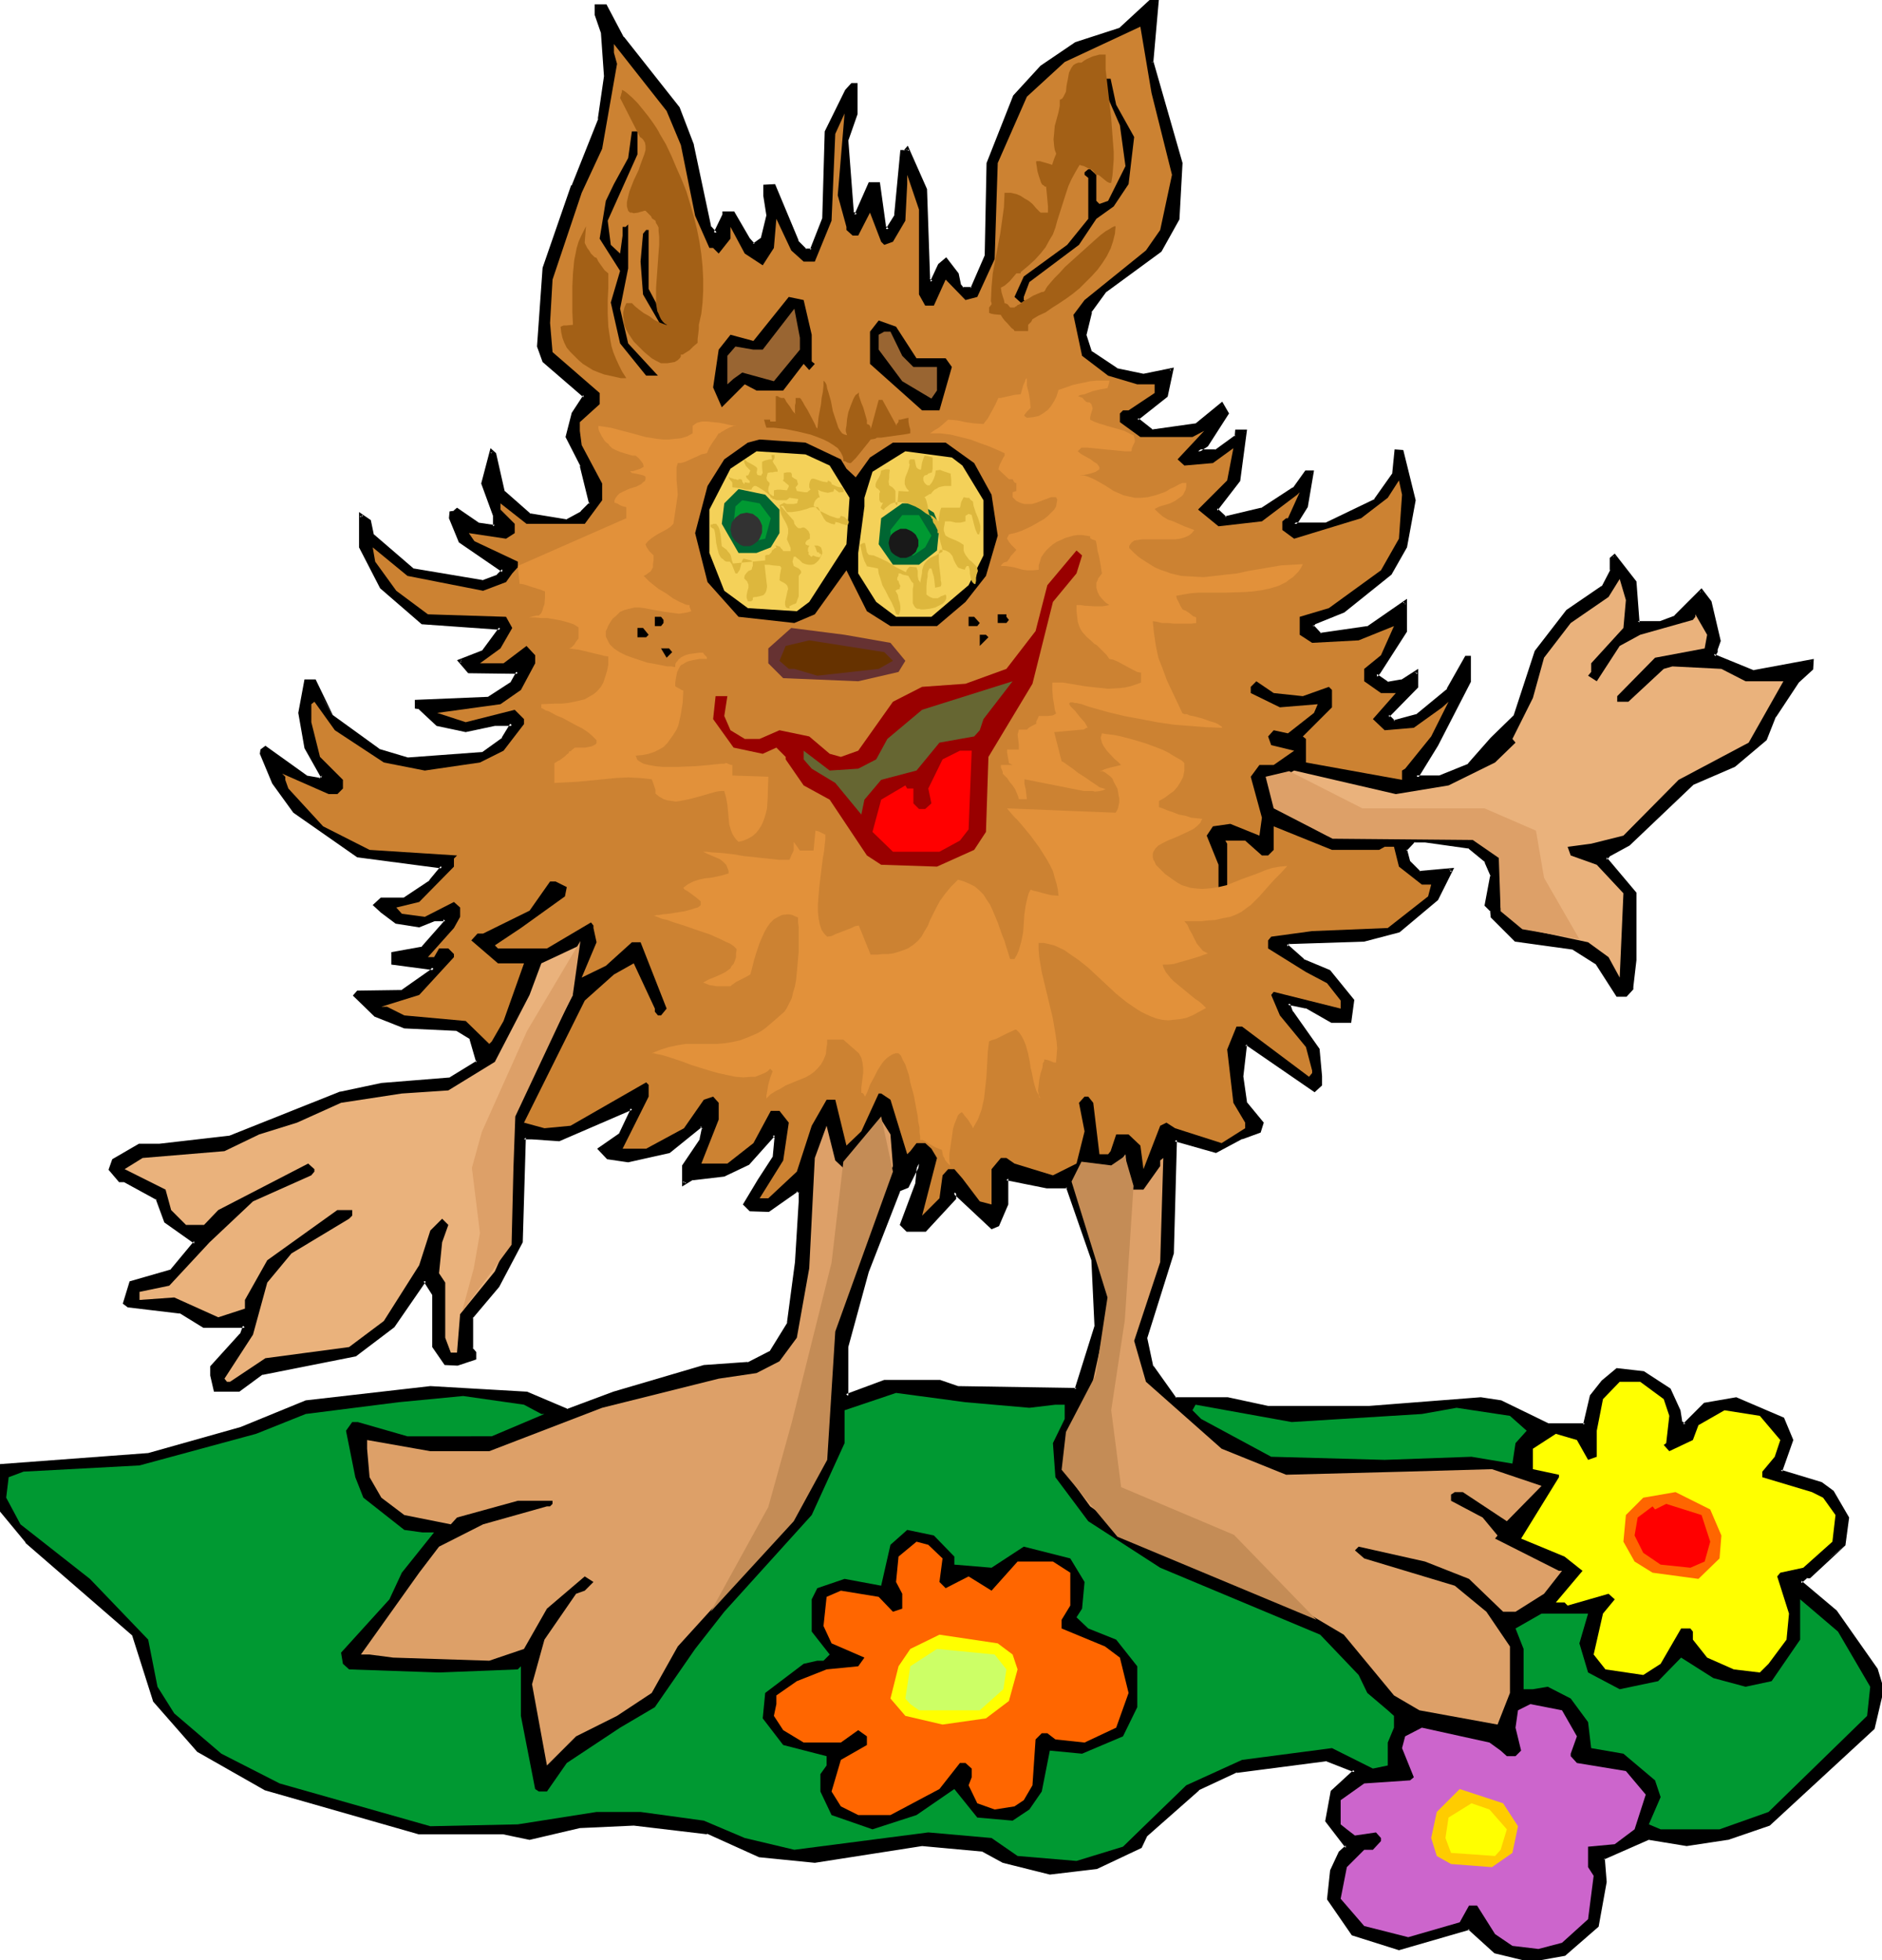 <svg xmlns="http://www.w3.org/2000/svg" fill-rule="evenodd" height="510.891" preserveAspectRatio="none" stroke-linecap="round" viewBox="0 0 3035 3162" width="490.455"><style>.brush1{fill:#000}.pen1{stroke:none}.brush3{fill:#996532}.brush5{fill:#006632}.brush6{fill:#009932}.brush8{fill:#eab27c}.brush12{fill:red}.brush13{fill:#dda068}.brush14{fill:#ff0}.brush15{fill:#f60}.brush22{fill:#e2913a}</style><path class="pen1 brush1" d="m1455 1976 23-67 4-32-19 37-14 5-51 132-33 122v79l61-23h89l29 10 192 3 32-103-5-106-42-119h-32l-66-13v42l-14 33-10 4-60-57v10l-47 52h-29l-8-9zm402-1876 47 163-5 90-28 51-89 66-24 33-9 37 9 28 42 29 44 9 46-9-9 42-47 37 23 19 71-9 42-34 9 15-33 51-14 10h29l33-23v-10h14l-11 80-36 47 15 14 59-14 52-33 19-28h10l-10 56-14 24-5 4h53l79-38 29-42 3-37h10l19 79-14 76-24 42-75 61-48 19-3 5 13 14 76-11 61-42v47l-42 66-5 6 19 13 23-4 23-15v24l-46 47 10 10 36-10 52-42 28-52h5v38l-52 103-33 51h38l47-19 37-42 38-37 33-103 51-66 57-38 14-28v-18l5-6 32 43 5 66h37l24-10 42-42 14 18 15 62-6 13v6l-4 5 66 27 93-18v13l-23 20-37 56-15 37-51 42-66 29-104 98-32 19-5 5 47 56v108l-5 42v4l-9 10h-14l-33-51-37-24-94-13-38-38v-10l-9-9 9-47-9-23-28-24-71-10h-18l-14 15 5 19 18 18 51-5-23 48-61 51-56 15-123 3-3 5 27 24 42 19 38 46-5 33h-28l-42-23-29-5 6 13 42 61 4 44v13l-10 9-106-75h-5l-5 53 5 42 27 32-4 14-28 10-42 22-66-18-5 183-42 136 9 47 38 52h84l66 14h164l179-14 32 5 76 37h60l10-47 19-23 23-20 42 6 42 27 15 33 4 19 5 5 33-33 51-9 76 32 13 34-18 51 65 19 19 14 24 41-5 44-56 51h-5l-10 9 57 48 66 93 9 32-14 62-169 156-66 22-66 10-61-10-74 33 4 38-14 71-52 45-55 10-57-13-42-39-113 34-75-24-38-57 5-46 14-28 10-10-32-42 8-47 37-33-45-18-146 18-62 29-84 75-9 18-71 33-75 9-75-19-32-18-99-9-173 27-89-8-84-38-119-13-87 3-81 19-42-9H676l-248-70-108-62-71-80-33-107-173-150-43-52v-71l239-18 150-42 104-42 201-23 155 8 65 28 76-28 145-42 71-5 37-18 29-48 13-98 5-98v-15l-5-4-46 33h-29l-9-9 24-39 23-36 4-33-4-5-42 47-38 19-51 5-14 8v-28l28-42 4-19-4-4-52 41-66 15-33-4-13-15 33-23 19-38v-4l-118 51-43-4h-13l-5 169-37 70-43 51v51l5 6v9l-28 9h-19l-18-27v-85l-15-23-51 74-61 47-151 29-37 27h-38l-5-24v-13l47-52 6-14h-66l-38-23-84-9-6-5 10-33 65-18 39-47-48-34-13-37-53-29h-8l-15-18 5-14 42-24h33l113-13 179-71 65-14 112-10 43-27-10-38-23-14-85-5-47-18-32-33 4-5h71l46-32 6-6-66-8v-15l47-9 37-42v-5h-18l-24 10-37-5-24-19-10-9 10-9h37l42-29 19-24-136-18-102-71-33-46-20-47v-5l6-5 65 47 23 5 5-5-28-47-9-56 9-51h14l28 56 75 56 47 14 122-9 33-24 14-24h-28l-47 10-46-10-29-27h-4v-9l117-6 37-23 9-19h-79l-14-18 37-14 28-39-126-8-66-57-33-65v-52l14 10 5 23 65 56 113 19 24-10 9-9-70-47-15-37v-9h5l5-5 33 23 28 4v-18l-19-51 14-52 5 5 14 61 42 37 60 10 24-14 15-15-15-61-24-46 10-38 19-28-65-56-9-24 9-126 46-133 43-107 10-70-6-71-9-28V10h15l27 51 89 113 24 60 27 132 10 11 14-29v-5h15l23 42 9 10 15-10 9-37-5-33v-15h14l37 90 14 14h10l19-51 5-141 32-65 10-11h5v47l-15 43 10 117 5 5 23-51h14l9 69 5 5 14-23 10-103h5l3-5 29 66 5 145 5 4 13-27 10-10 19 24 4 19 4 5h15l23-53 4-150 42-107 44-48 56-37 70-23 51-47h9l-9 99z"/><path class="pen1 brush1" d="M1457 1974v2l24-66 5-48-25 51 1-2-15 6-51 133-34 122v84l65-24h-1 89-1l30 9 194 4 33-105-5-108-43-121h-34l-69-14v46l1-1-14 32 1-1-10 5h3l-65-61v16l1-2-47 52 2-1h-29l2 1-8-9-6 2 11 11h31l49-53v-11l-5 2 62 58 12-5 15-35v-42l-3 3 65 13h33l-2-2 41 118 5 106-32 102 3-2-192-3h1l-29-10h-90l-62 23 4 3v-79l33-121 51-131-2 1 15-6 19-38-5-1-3 32-25 67 6-2zm398-1874 47 164v-1l-5 90v-1l-28 51 1-2-90 67-24 34-9 38 9 30 43 29 45 10 46-10-3-3-9 42 1-1-50 39 28 22 72-10 43-34h-4l9 15v-4l-33 51h1l-22 15h38l35-25 1-11-3 3h14l-3-3-10 79v-1l-38 49 18 17 61-15 53-33 20-28-3 1h10l-3-3-9 56v-2l-14 24-10 9h60l81-39 29-43 4-38-3 3h10l-3-2 19 79v-1l-14 75v-1l-23 43v-1l-75 61 1-1-48 20-6 7 16 17 78-11 61-42-4-3v47-1l-42 65h1l-7 8 22 15 24-3 25-16-4-2v24-2l-48 49 13 13 39-10 52-44 29-52-3 1h5l-2-2v38-1l-53 102-34 56h42l49-19 37-43 38-37 34-105-1 1 51-66v1l57-38 15-29v-19l-1 2 5-6h-5l33 42-1-1 6 68h39l25-10 43-42-5-1 15 19-1-1 15 62v-2l-5 14v6-2l-6 8 69 29 94-18-3-3v13l1-2-23 20-37 57-15 37v-1l-50 42-66 29-105 98h1l-33 19-7 7 49 58-1-2v108l-4 42v4-2l-9 10 2-1h-14l2 2-33-52-39-25-94-13 2 1-38-38 1 2v-11l-10-10v3l10-48-10-25-28-25-72-9h-20l-16 16 6 21 20 19 52-4-3-4-24 48 1-1-61 51 1-1-56 15h1l-124 4-6 8 30 25 42 19-1-1 38 46v-2l-5 34 2-3h-28l1 1-42-24-34-6 7 19 43 61-1-2 4 44v13l1-2-10 9h4l-108-75h-7l-6 55 6 43 27 33-1-2-4 13 2-2-28 10-1 1-42 22 2-1-69-19-5 187v-1l-42 137 10 48 39 53 85 1 66 14h164l179-14h-1l33 5-1-1 76 38 63-1 11-49-1 1 19-23v1l23-20-2 1 42 6-2-1 42 28v-2l15 34-1-1 4 20 8 6 35-34h-2l51-8-1-1 75 33-1-1 14 33v-2l-20 53 69 21-1-1 18 14v-1l23 42v-2l-5 44 1-2-56 51 60-48 6-45-25-43-19-14-66-20 2 3 18-51-15-36-77-33-52 9-34 34h4l-6-5 1 2-3-19-16-35-43-28-44-5-24 20-19 24-11 47 3-2h-60 1l-76-37-33-5-180 14h1-164l-65-14h-85l2 1-37-52v2l-10-47v1l43-137 5-183-4 2 67 19 43-23-1 1 30-11 5-16-28-34 1 1-6-42v1l6-52-3 2h5-2l109 75 12-11v-15l-4-44-43-61v1l-5-14-3 3 29 6-1-1 42 24h32l5-37-39-48-43-18h1l-27-24v4l4-5-3 1 123-4 57-15 62-52 26-52-56 5 2 1-18-18 1 1-5-19-1 3 14-15-2 1h18l71 10-2-1 28 23h-1l10 23-1-1-9 48 10 10-1-2 1 11 39 39 94 13h-1l38 24-1-1 34 53h16l11-12v-5 1l5-43v-109l-48-57v4l5-5h-1l33-18 104-99-1 1 67-29 51-43 15-38v1l37-56 23-21 1-17-97 18 2 1-66-27 2 4 4-7v-6 2l5-14-15-64-16-21-44 44h1l-24 9h1-37l3 2-5-66-35-45-8 7v20l1-1-14 27v-1l-57 39-51 66-34 104 1-1-38 37-37 42h1l-47 19h1-38l3 4 32-52 53-103v-42h-9l-30 53h1l-51 42 1-1-37 10 3 1-10-10v4l47-48v-30l-28 18 1-1-23 4h2l-19-13 1 5 5-6 43-67v-53l-65 45 1-1-76 11 2 1-13-14v3l4-5-1 1 47-19 76-61 25-44 14-76-20-81-14-1-4 40v-1l-29 41h1l-79 38h2-53l2 4 5-5 15-24 10-59h-14l-20 28v-1l-52 34 1-1-59 14 3 1-15-14v4l37-48 11-83h-19l-1 12 1-3-33 24 2-1h-29l1 5 15-10 34-53-11-19-44 36 1-1-71 10h2l-24-19v4l48-38 10-47-49 10-43-9h1l-42-28 1 2-9-28v1l9-37h-1l24-33-1 1 90-66 29-52 5-91-47-164v1h-5z"/><path class="pen1 brush1" d="m2916 2541 2-1-6 1-13 11 60 50h-1l65 93v-1l9 32v-1l-14 62 1-1-169 155 1-1-66 22h1l-66 10-61-10-77 34 4 40v-1l-14 71 1-1-52 45h2l-56 9h1l-56-13 1 1-43-40-115 34h2l-75-24 2 1-39-57 1 2 5-45v1l13-29 12-10-34-44v2l9-48-1 2 40-36-50-20-147 18-63 29-85 76-9 19 2-1-71 32h1l-75 9h1l-75-18-33-19-99-9-173 28h1l-90-9h1l-84-38-119-13h-1l-88 3-81 19h1l-42-9H676h1l-248-70-108-61h1l-71-80 1 1-34-108-173-150-43-52 1 2v-71l-2 3 239-18 150-42 105-43-1 1 201-24h-1l155 9h-1l66 28 77-28 145-42 71-5 38-19 30-49 13-99 5-98v-16l-8-6-48 33h2-29l2 1-9-9v4l24-39 24-38 4-34-6-8-44 49-38 18-51 5-15 9 5 2v-28l-1 2 28-43 5-21-7-7-54 43 1-1-65 15h1l-33-4 1 1-13-15v5l33-24 19-39v-9l-121 52h2l-43-4h-1l-16 1-5 171 1-2-37 71v-1l-44 52v53l6 7v-2 9l1-3-28 9h1-19l3 1-19-27v2-86l-17-27-53 78v-1l-61 47 2-1-152 30-37 27 1-1h-38l3 3-5-24v-13l-1 2 47-53 7-17h-69 1l-38-24-85-9 2 1-6-5 1 3 10-33-2 2 66-19 41-50-50-35 1 1-14-38-54-29h-9l2 1-15-18 1 2 5-14-2 1 42-24-1 1h33l114-13 179-71h-1l66-14 112-10 45-29-10-41-25-15-86-5h1l-46-18v1l-32-33v4l4-5-2 1h72l47-33 9-10-71-9 3 3v-15l-3 2 48-9 39-44v-7h-22l-24 9h1l-37-5h2l-24-18-10-9v4l10-9-2 1h38l43-30 23-28-142-19 2 1-103-72 1 1-33-45-19-47v1-5l-1 2 5-4h-3l66 47 25 5 7-7-28-49v1l-9-56v1l9-52-3 3h14l-2-2 31 53 1 1-28-58h-18l-10 54 10 57 27 48 1-4-5 5 3-1-23-4h1l-67-48-8 6-1 7 20 48 34 47 103 72 137 18-2-4-19 23h1l-42 28h1-38l-13 12 12 11 1 1 24 18 38 6 25-10h-1 18l-3-3v5l1-2-37 42 2-1-50 9v20l68 9-1-5-6 6 1-1-47 33 2-1-72 1-7 8 35 34 48 19 85 4h-1l23 14-2-1 11 38 1-3-44 27h2l-112 9-66 14h-1l-178 71-113 13h1-34l-43 25-6 17 17 20h9-1l53 29-2-2 14 38 48 34v-4l-39 47 1-1-66 19-11 36 8 6 84 10-1-1 39 24h67l-3-4-5 14v-1l-48 53v15l6 26h41l38-28-1 1 151-30 62-47 51-74h-4l14 22v-1 85l20 29 21 1 30-10v-12l-6-7 1 2v-51l-1 2 43-51 38-72 5-169-3 3h13l44 3 118-51-4-2v4-1l-18 38 1-1-36 25 16 17 34 5 67-15 52-42h-3l4 4-1-3-4 19 1-1-29 43v34l18-11-1 1 51-6 40-19 42-47h-4l4 5-1-2-3 32v-1l-24 37-24 40 11 11 31 1 47-33h-3l5 3-1-2v15l-6 98-13 98 1-1-29 47 1-1-37 19 1-1-71 5-146 43-75 28h2l-66-28-156-9-201 23-105 43-149 42-241 18v74l43 52v1l173 150-1-1 34 107 71 81 109 62 248 71h137-1l43 9 81-19 87-4 118 14v-1l84 38 90 9 173-27 98 9h-1l33 18 76 19 76-9 72-34 9-19-1 1 85-75h-1l62-29-1 1 146-19h-2l46 18-1-4-37 34-9 49 33 43v-4l-11 10-14 30-5 47 40 58 76 24 114-33-3-1 43 39 58 14 56-10 54-47 13-72-3-38-2 2 75-33-2 1 61 10 66-10h1l67-23 169-156 15-64-10-33-66-94-57-48v4l10-9-2 1h6l57-53-60 48z"/><path class="pen1 brush1" d="m505 1100 28 57 76 56 48 14 123-8 34-25 17-28h-34l-47 9h1l-46-9h2l-30-28h-5l2 3v-9l-2 2 118-5 38-24 12-24h-84l2 1-14-18-2 5 39-15 31-43-131-9 2 1-66-57h1l-34-65 1 2v-52l-5 2 14 10-1-2 5 25 67 57 115 19 24-11 12-11-73-49 1 1-14-37v1-9l-3 3h6l6-6h-3l33 24 32 5v-23l-19-51v2l13-52-4 1 5 5-1-2 14 63 44 37 62 10 25-13 16-17-15-63-24-47v2l10-37-1 1 21-31-67-57v1l-9-24v1l9-126v1l47-133h-1l44-108 9-70-5-71-10-29v1-14l-2 3h15l-3-2 28 51 89 114v-1l23 61v-1l28 132 13 14 15-33v-5l-2 3h15l-3-2 24 43 11 12 17-12 10-39-5-33v-15l-3 3h14l-2-2 37 90 15 15 13 1 20-54 4-141v2l33-66-1 1 10-11-2 1h5l-3-3v47l-15 42 10 119 9 8 24-54-2 1h14l-3-2 10 70 7 9 17-28 9-103-2 3 6-1 5-5-5-1 29 66-1-1 6 146 8 8 14-31v1l10-10h-4l19 24-1-1 4 19 6 6 18 1 24-55 4-151v2l42-108-1 1 44-48-1 1 56-38h-1l71-23 52-47-2 1h9l-3-3-8 99h5l9-102h-13l-52 48 1-1-71 23-56 38-44 48-43 109-3 150v-1l-23 53 2-2h-15l2 1-4-5v1l-4-19-20-26-13 11-13 28 4-1-5-4 1 2-5-146-31-70-7 8 3-1h-8l-10 105 1-1-15 24 5-1-5-5 1 2-10-72h-18l-23 52 4-1-6-4 1 2-9-118v2l15-43v-50h-10l-10 11-33 67-4 141v-1l-20 51 3-2h-10l2 1-14-14h1l-38-91-19 1v18l5 32v-1l-9 37 1-1-14 10h3l-9-10 1 1-25-43h-19v7-2l-14 29h5l-10-11 1 2-28-132v-1l-23-60-90-114v1L978 7h-19v17l10 29v-1l5 71-10 69 1-1-43 108h-1l-46 133-9 127 9 25 66 57v-4l-19 29-10 39 24 47h-1l15 61 1-3-15 15h1l-24 13h2l-61-10 2 1-42-37v1l-14-62-9-8-15 57 19 52v-1 18l3-2-27-4h1l-35-24-7 6 2-1-7 1-1 11 16 39 70 48v-5l-9 9h1l-24 9h2l-113-19 1 1-65-56v1l-5-24-19-13v57l34 66 67 58 127 9-2-4-28 38 1-1-41 16 18 21 80 1-2-4-10 18 1-1-37 24h2l-120 5v14l7 1-2-1 30 28 47 10 47-10h28l-3-4-14 23h1l-32 23h1l-122 9h1l-47-14h1l-76-55-31-53z"/><path class="pen1" style="fill:#cc8232" d="m1890 282-19 89-23 33-99 80-18 24 14 66 42 32 47 14h28v14l-42 28h-9l-5 5v14l33 24h84l19-10-43 46 11 10 46-4 33-24-10 52-47 47 33 27 70-8 57-43 4-4-19 42h-3l-6 5v14l19 14 108-33 43-33 18-28 5 23-5 71-29 51-84 61-47 14v29l20 13 75-4 57-23-21 47-27 22v20l27 19h24l-37 42 19 18 47-4 46-33 10-9-28 56-42 52-5 3v15l-155-28v-38l-5-4 47-47v-28l-5-5-42 15-47-5-28-19-9 9v10l47 23 61-5-6 14-42 33-23-5-9 10 5 14 37 9-33 23h-23l-14 19 18 66-4 29-47-19-28 4-10 15 19 47v46l5 5 9-9v-76l-3-5h32l27 24h10l9-9v-38l94 38h76l9-5h15l8 32 37 29h15l-5 19-65 51-122 5-66 9-5 6v13l61 38 34 18 22 28v13l-108-27-4 5 14 33 42 51 10 38v4l-5 6-108-81h-9l-15 37 10 86 19 32v9l-38 24-75-24-14-9-10 5-27 70-5-38-19-18h-20l-9 27-4 5h-14l-10-83-8-10h-6l-9 10 9 46-13 52-38 19-62-19-13-9h-9l-15 18v57l-19-5-28-37-13-15h-10l-9 10-5 37-28 28 24-93-9-15-10-9h-14l-10 13-5 5-27-88-15-10h-4l-28 61-24 23-18-74h-14l-24 42-24 74-46 43h-14l38-61 9-61-15-19h-14l-28 52-42 33h-42l28-71v-27l-9-10-15 5-32 46-61 33h-38l42-84v-19l-4-4-122 70-42 4-33-9 98-197 47-42 32-18 34 73v5l5 6h5l9-11-42-107h-14l-42 38-39 19 24-57-5-23v-4l-4-5-71 42h-79l-5-5 42-28 71-51 3-15-18-9h-9l-33 47-75 37h-9l-10 11 43 37h42l-33 93-19 33-4 4-38-37-99-9-28-14h-9l61-19 56-61v-5l-9-9h-15l-8 14h-10l42-47 10-18v-15l-10-9-47 24-37-5-9-10 37-9 56-57v-13l5-5-141-9-75-38-56-61-5-14v-5l-5-5 75 33h14l9-9v-14l-37-37-14-56v-29l5-4 33 46 79 52 66 13 89-13 38-19 33-43v-8l-15-15-79 20-46-15 102-14 33-23 23-43v-13l-14-15-37 28h-38l33-24 19-33-10-18-126-4-51-38-34-47-4-23 56 46 122 24 37-14 10-14 9-10v-9l-70-33-9-13 60 9 14-9v-15l-23-23v-10l42 33h94l28-38v-27l-33-62-3-23v-14l32-29v-18l-76-66-4-47 4-70 47-140 33-71 24-137-5-18V71l85 108 23 55 23 114 23 52h6l9 9 19-24v-19l23 43 29 19 18-28 4-47 24 51 20 18h18l27-66 6-140 15-33-11 132 14 51v5l10 9h9l19-37 18 47 5 5 14-5 20-34 3-59v-15l19 56v137l10 18h14l19-42 32 33 19-5 28-61 5-155 47-107 61-56 122-57 18 107 33 132z"/><path class="pen1 brush1" d="m1800 169 29 52-9 76-24 36-28 20-28 42-80 60-9 24v5l5 4h-10l-10-9 15-33 70-51 34-42v-66l-6-5v-4l6-5h3l10 9v42l5 5 14-5 28-56-9-66-24-55v-20h9l9 42zm-772 80-48 107 5 39 15 14 4-29v-14h5l4-4v71l-13 65 13 56 48 52h-19l-42-52-15-66 15-51-33-52 10-61 13-27 23-42 6-43h9v37z"/><path class="pen1 brush1" d="m1046 466 29 55 13 11v8l-18-8-33-57-4-53 4-45 5-6h4v95zm263 74v43l5 4-9 10-9-10-33 43h-43l-19-10-37 37-14-32 9-61 19-24 37 10 57-71 24 5 13 56z"/><path class="pen1 brush3" d="m1290 564-42 51-51-14-14 10-10 9v-46l13-15 29 5h15l51-66 9 47v19z"/><path class="pen1 brush1" d="M1478 578h47l10 14-20 70h-28l-84-75v-52l14-18 28 10 33 51z"/><path class="pen1 brush3" d="m1455 574 18 18h38v38l-9 13-47-28-38-51v-24l9-5h10l19 39z"/><path class="pen1 brush1" d="m1356 741 9 15 15 14 23-32 37-24h85l46 33 28 51 10 66-19 65-33 42-46 39h-75l-38-24-33-66-51 71-33 14-90-10-50-56-20-79 20-76 27-43 38-27 19-5 74 5 57 27z"/><path class="pen1" d="m1338 751 32 52-5 75-60 93-20 15-79-5-38-28-24-61v-70l34-66 42-28 79 5 39 18zm214 0 34 56v89l-24 48-60 51h-57l-32-24-29-46v-33l10-75v-14l13-42 53-33 75 10 17 13z" style="fill:#f4d159"/><path class="pen1 brush5" d="M1257 822v38l-14 23-23 9h-29l-27-47 4-33 23-23 43 9 23 24z"/><path class="pen1 brush6" d="m1243 836-9 33-19 4h-14l-18-28 3-28 11-10 28 5 18 24z"/><path class="pen1 brush5" d="m1506 827 9 22-4 39-29 23h-42l-23-33 4-42 34-24h27l24 15z"/><path class="pen1 brush6" d="m1502 864-10 19-19 13-28-4-9-19v-18l19-24h27l20 33z"/><path class="pen1" style="fill:#900" d="m1736 925-38 46-33 132-71 118-4 121-19 29-60 27-90-3-23-15-60-90-42-23-29-42v-4l-15-15-22 10-47-10-33-46 4-37h19l-5 32 10 23 23 14h24l32-14 48 10 33 28 18 5 28-10 56-79 47-24 70-5 66-24 47-61 19-74 47-56 9 8-9 29z"/><path class="pen1 brush8" d="m2618 1013-52 57v14l-5 6 14 9 37-57 33-18 85-24 4-5v-4l19 33-4 22-80 15-61 62v9h18l57-53 14-4 79 4 39 20h61l-56 99-113 60-89 90-52 13-38 5 5 14 42 15 43 46-6 136-18-33-33-24-108-23-33-33v-79l-32-29-66-14-117 6h-65l-72-39-18-28v-18l37-20 164 38 85-14 75-37 33-32-5-6 33-66 18-65 43-56 61-42 18-29 10 34-4 45z"/><path class="pen1 brush1" d="m1623 995 4 5-4 5h-14v-14h14v4zm-553 5v5l-4 5h-10v-15h10l4 5zm510 5-4 5h-14v-15h9l9 10zm-534 19-4 4h-14v-15h9l9 11z"/><path class="pen1" style="fill:#663232" d="m1436 1037 24 29-11 18-65 15-121-5-24-24v-24l37-33 86 11 74 13z"/><path class="pen1 brush1" d="m1594 1028-14 14v-18h10l4 4z"/><path class="pen1" style="fill:#663200" d="m1440 1066-23 13-99 11-37-11h-9l-15-13 10-24 38-9 121 19 14 14z"/><path class="pen1 brush1" d="m1084 1052-9 9-9-15h13l5 6z"/><path class="pen1" style="fill:#666632" d="m1580 1178-9 10-56 10-37 45-57 15-27 32-5 24-42-51-38-23-13-15v-14l42 32 46-3 29-15 18-33 56-47 146-46-47 61-6 18z"/><path class="pen1 brush12" d="m1562 1338-14 18-33 18h-75l-33-32 14-52 39-23 3 5h10v24l9 9h10l10-9-5-24 23-47 28-14h19l-5 127z"/><path class="pen1 brush8" d="m924 1605-98 192v84l-5 118-23 52-56 69-5 62h-10l-9-24v-89l-10-15 5-50 10-28-10-10-19 19-18 56-57 90-56 42-135 18-57 38h-5l-4-5 46-71 23-84 39-47 93-56 5-5v-9h-24l-113 81-36 64v14l-43 14-71-32-56 4v-13l48-10 65-70 70-66 94-42 5-6v-4l-10-9-145 75-23 24h-29l-24-24-9-33-66-33 29-18 132-11 56-27 61-19 71-32 98-15 75-5 75-46 56-108 19-51 62-29-24 61 13 19z"/><path class="pen1 brush13" d="m1440 1881-93 253-9 99-5 117-61 109-179 197-42 75-56 37-66 33-47 47-24-131 20-72 51-74 14-5 14-14-14-9-61 52-37 65-56 19-155-5-38-5h-14l94-132 32-42 71-36 103-29h5l4-4v-5h-56l-98 27-10 11-75-15-37-28-19-33-4-46v-14l102 18h95l182-70 188-47 61-9 37-19 28-38 20-112 9-178 19-52 14 56 15 14 59-70v-10l15 24 4 51zm404 38 27-38v-9l5-4-5 168-42 127 19 66 122 108 104 42 192-5 140-4 80 27-56 57-71-47h-13l-6 4v10l51 27 24 29-4 5 103 52h5l-29 37-46 29h-20l-55-53-71-28-107-24-6 6 15 13 146 44 51 42 38 56v75l-20 51-126-23-41-24-81-98-71-42-252-103-86-62-37-51-4-42 23-56 15-19 36-165-23-127-28-74 9-10h47l19-24 5 57h24z"/><path class="pen1 brush14" d="m2683 2257 9 27-5 44-4 3 9 10 38-18 9-24 42-24 57 9 33 39-9 27-20 24v9l80 24 18 9 20 28-5 43-47 42-37 8-5 6 19 60-4 42-29 39-14 14-42-5-43-19-23-29v-13l-4-5h-15l-33 57-28 18-61-9-19-24 15-66 19-23-10-9-66 19-5-5h-14l43-51-29-23-70-29 61-99v-4l-42-9v-33l37-24 34 10 18 32 14-5v-42l10-51 27-28h33l38 28z"/><path class="pen1 brush6" d="m1660 2271 42-5h15v23l-19 39 4 55 53 71 116 75 258 108 62 65 14 29 33 28 10 9v19l-10 24v37l-24 5-66-33-145 19-90 41-65 63-37 36-75 23-95-8-42-29-102-9-216 28-80-19-66-28-102-14h-71l-127 20-141 3-243-69-94-48-76-65-27-43-15-76-94-98-112-88-23-43 4-33 24-9 187-10 188-51 80-32 150-19 104-10 98 14 28 15h5l-85 36H657l-80-23h-9l-10 14 15 75 13 33 66 52 29 4h19l-52 65-20 43-78 86 3 18 10 9 145 5 127-5 5-5v80l23 118 6 4h13l32-46 86-57 56-33 65-94 47-60 141-156 53-116v-53l83-28 112 15 103 9zm633 10 56-10 86 13 27 24-18 20-5 33-66-11-140 5-183-5-113-61-14-14 5-9 155 28 210-13z"/><path class="pen1 brush15" d="m2776 2477-3 37-34 33-74-10-29-18-18-32 4-43 28-28 52-9 56 28 18 42z"/><path class="pen1 brush12" d="m2758 2487-9 32-23 10-48-5-28-19-14-28 5-29 24-18 4 5 18-9 57 18 14 43z"/><path class="pen1 brush1" d="M1539 2511v13l60 5 52-34 75 19 23 38-4 43-9 14 19 18 45 18 34 43v66l-23 47-66 28-52-5-13 66-20 29-27 18-57-5-37-46-61 42-71 23-66-23-18-38v-28l10-14v-15l-70-18-33-43 4-41 62-47 22-5h10l10-10-29-37v-52l9-18 44-15 59 11 15-66 27-24 43 9 33 34z"/><path class="pen1 brush15" d="m1520 2514-5 38 10 10 37-19 37 23 42-47h57l28 18v53l-14 23v14l70 29 24 18 14 57-20 56-51 24-47-5-13-10h-9l-10 10-5 74-14 24-15 10-32 5-28-10-14-29 5-13v-14l-10-9h-9l-33 42-79 42h-52l-28-14-15-24 15-51 42-24v-14l-14-10-28 20h-60l-33-20-15-23 4-19v-14l33-23 48-19 51-5 10-14-53-23-13-28 5-47 23-10 61 10 23 24 15-5v-24l-10-19 4-41 29-24 19 5 23 22z"/><path class="pen1 brush6" d="m3016 2721-5 47-159 155-79 28h-95l-19-8 19-44-9-27-51-43-52-9-5-42-28-38-37-19-24 4h-15v-65l-13-33 42-24h75l-14 48 14 47 51 27 62-13 37-38 52 33 52 14 42-9 46-67v-65l61 52 52 89z"/><path class="pen1 brush14" d="m1633 2669 8 24-14 51-37 28-70 10-60-14-24-28 13-52 19-28 47-23 94 14 24 18z"/><path class="pen1" style="fill:#cf6" d="m1623 2693-5 32-38 34h-98l-14-10-8-9 8-52 43-28 93 9 19 24z"/><path class="pen1" style="fill:#cc65cc" d="m2543 2801-10 28v4l10 11 79 13 32 38-18 56-32 24-43 4v33l9 14-9 70-42 38-38 10-42-5-28-19-29-46h-13l-15 27-83 24-71-18-38-44 10-51 28-28h14l13-14v-5l-8-9-34 5-13-10-10-8v-39l38-27 74-5 6-5-19-47 5-19 27-14 109 24 18 13 10 9h14l9-9-9-37 4-28 20-10 51 10 24 42z"/><path class="pen1" style="fill:#fc0" d="m2448 2946-9 43-33 23-66-5-23-13-9-29 9-42 37-37 70 23 24 37z"/><path class="pen1 brush14" d="m2430 2951-10 33-9 10-71-5-9-24 5-33 37-23 29 10 28 32z"/><path class="pen1" d="M1248 886v-1h1l1-1h2l-1-3v-1l-1-1 2 1 3 1 3 1 1 2 3 3 1 2h12v-5l-2-5-4-9 1-5 1-5v-7l-2-6-3-6-3-5-3-6-2-7v-4l-1-4 4-2 2-1 1-1 2 1 3 1h11l5-1 1-1v-2l1-2v-2l-7-1-7-1-2 2-3 2h-16l-2-1-2-1h-2l-1-2h-2l-1-3-3-3-8-6-8-5-4-2h-3l-1 1-2 2-1 2v1h-8l-8-2-7-1-8-1v-7l-1-2-2-2-2-3-1-3 3 2 4 1 2 1h2l3 1h2v-1h4l1 1 1 1v2l3 4 1-2v-1l5 1h3v-3l-1-1-2-2-2-2-1-3 1-1h2l1-1 1-2 2-5-4-4-3-3-2-4-1-3v-3h2l3 3 4 2 7 4 3 2 2 2v3l-1 5 1 1v2l4 1h3v-1l1-2h1l-1-10v-9l4-2 8-2h4l-1-7h5v5l-1 2-2 3 1 2 1 2 3 4 2 4 1 2v3h-4l-4 1h-4l-4 1-1 4-1 4 1 4 4 4v3l-1 2-1 4v4l1 2 1 3h1l4 3h2v-9l5-1h6l10 1 2-4 1-2v-2l-5-4-2-2-2-1v-2l1-1v-10l5-1h6l1 1 1 2v4l4 3 2 1 2 1 1 4 1 3-2 3-2 2 1 3 1 3 6 1 6 1h5l2-2 3-2-2-4v-5l1-4 2-4 3-1 4 1 6 2 6 2 7 1 1-1v-2l2 1 2 1 2 2v2l9 4 4 1h4l2 3v1l1 2-1 1v2-1h-6v1l-4-3-4-3h-1v1l-1 3-5 1-4 1-5-1-4-1-3-1-4-2 1 3v3l2 6-3 1-2 2-2 2-2 4-1 5 4 3 4 4 6 3 6 3 6 3 6 2 6 2h4l2-4 3 1 3 1 4 4 2 2 1 2-1 3-1 2h-3l-3-1-4-1-2-1-3-1-5-1v2l-1 2-5-1-5-2-4-2-3-4-5-9-2-5-3-5h-7l-6 1-5 2-11 3-6 1-7 1h-8l-6-10h-4l21 24 1 5 3 4 2 2 2 1h3l3-1h3l3 2 2 2 2 2 2 5v7l-5 3-2 3v3l2 1 2 1h2v1l-1 1-1 3v5h1v5h1l1 1 2 2h1l2-2 3 1 2 1 6 1 2-3v-2l-1-1h-2v-2h-3l-1-2-1-3-1-3-2-3h5l3 1 3 2 1 3 1 4v3l-2 4-2 4-2 3-3 3-4 3-4 1h-5l-5-1-5-2-5-5-4-3-2-2h-3l-1 4-1 4 2 7 4 2 4 2 3 3 1 2v2l-4 5v33l-2 5-2 6-2 1-3 1-6 3v4l-1-1h-2l-2-1-1-1-1-4v-4l2-9 2-9 1-3-1-4-1-2-2-2-3-2-4-2-3-2 1-10 2-10-2-3-12-1-6-1h-7l1 9 1 9 1 9 1 8-1 6-1 3-2 3-2 2-3 1-4 1-5 1h-2l-3 1v4l-2 1v1h-6l-1-3-1-3v-4l1-5 1-4 1-3v-5l-1-2-1-3-2-2-3-3 1-5 3-4 3-3 5-2 1-4 1-2v-7l-3-2-4-1-4-1-4-1-2 3-1 3-3 12-2 3-2 3h-3l-2-5-2-5-2-5-3-4h-5l-3-1-3-3-3-2-2-3-2-4-2-8-2-9-1-9-1-8-1-4-1-2-2-1-3-2v-4h3l1-1h5l3 4 2 4 2 9 1 10 1 9 4 3 4 3 2 3 2 2 2 3 1 3 1 5 2 6 52-5v-8l3-1h3l2-2 2-2 1-3 1-1 2-1zm177-63-3-2-2-2 4-8h-3l-2-2-1-3v-10l1-2v-2l-2-2-2-2h-1l-2-3v-4l1-3 2-4 2-3 2-4 1-3 1-5 4-1 3-1h5l2 1-1 7v6l-1 6 1 6 5 3 3 3 2 3v21l1 1 2 1 2-23 15 1 2-1-3-3-2-3-2-5v-6l1-5 4-10 2-6 1-5-1-1v-5l1-1 1-1h7l1 5 1 5 1 3 2 2 2 1 3 1 1-6 1-6 2-6 2-5 6 1 7 2v18l-1 6-3 1-3 1-2 2-4 1-2 3v5l2 4 3 3 2 1h3l4-5 3-6 2-6 1-7 7-1 5 2 12 4 1 10v10h-11l-5 1-4 1-3 2-4 2-3 3-3 4h-2l-3 2-5 3 2 3 1 3 2 8 1 8 1 4 1 3 4 1 4 3 3 3 4 3v-5l1-6 1-6 2-5h30l1-4 1-5 2-4 2-4 5 1h4l2 3 4 3 1 7 2 6 2 6 3 7 2 6 2 7v7l-2 7h-2l-1-1-3-7-2-7-4-16-1-1h-1l-3-1-5 3v9l-4 1-4 1h-8l-8-2h-9l-1 6-1 5v4l1 3 1 3 1 2 5 3 12 5 6 3 6 4v9l1 3 2 4 3 4 3 4 4 3 4 4 4 4 1 3 1 4-2 6-1 5v5l-1 5h-2l-1-1-2-2-2-4-1-5-1-5v-4l-1-5-1-3h-3l-2 3-1 3-4-1-3-1-3-1-2-2-3-5-3-6-2-6-4-5-3-2-4-2-4-1h-5l-1 2-1 2v15l1 9 2 17v4l1 4v3l-1 3-4 1-5 1-1-10-1-8-2-6-1-4-1-3h-3l-1 2-1 2-1 4v5l-1 5-1 11v13l4 3 4 2 3 1h7l4-2 1-1 3-1 5-2 1 3v3l-1 3-2 3-3 3-4 2-8 4-9 2-9 1h-5l-3-1h-3l-3-2-2-3-2-4v-23l1-5v-4l-3-3-4-7-1-2-4-1-5-1-4-2h-3v3l-2 4v4l2 1 1 4 2 4-1 3v2l-4 1-3 2 2 3 2 4 1 6 2 6 1 6v5l-1 5-2 4-2-1-2-1-3-9-4-9-5-9-5-10-5-9-3-10-3-9-1-8-20-4h2l-4-8-3-9-2-9-1-4-1-4 3-2 2-1h3l1 5 2 10 3 4 8 1 7 3 15 7 14 9 16 8 1-3 2-3 3-3 11 1 2 6v8l1 6 2 3 1 2 1-6 1-5 1-5v-4l2-7 2-4 4-5 5-4 4-2 5-2 5-3 6-3-1-7-2-7-2-8-1-8h-2v-5l-2-4-2-4-3-4-1-4v-2l-2-1v-2l-2-2-7-4-8-6-9-5-10-4-10-3h-10l-5 1-5 2-5 4-5 4 1 1h-1l-1 1z" style="fill:#ddb73d"/><path class="pen1" style="fill:#323232" d="m1204 827 5 1 5 1 4 3 4 3 3 4 2 4 2 5v11l-2 5-2 5-3 4-4 3-4 3-5 2h-10l-5-2-4-3-4-3-3-4-3-5-1-5-1-5 1-6 1-5 3-4 3-4 4-3 4-3 5-1 5-1z"/><path class="pen1" style="fill:#191919" d="M1457 853h4l5 2 4 2 4 3 3 3 2 4 2 4v10l-2 4-2 5-3 3-4 3-4 2-5 2h-9l-4-2-4-2-4-3-3-3-2-5-1-4-1-5 1-5 1-4 2-4 3-3 4-3 4-2 4-2h5z"/><path class="pen1 brush22" d="m1500 699 7-5 7-4 7-6 8-7 14 1 14 3 14 2 15 1 3-4 4-5 6-11 6-11 5-11h4l4-1 9-2 9-2 10-1 1-3 1-4 2-7 3-7 1-3 2-2v12l3 12 2 12 1 12-3 3-3 3-3 4-1 1v2l4 3 10-1 9-2 7-4 8-6 5-6 5-8 4-8 3-10 12-4 11-4 9-2 10-2 9-2 10-1h21v2l-2 7-1 3-5 1-6 1-13 3-13 5-6 1-5 2h1l2 1 5 2 3 4 2 1v1l3 1h3l3 3 1 3 1 4-3 10-1 4v4l2 1 4 2 8 3 10 3 10 3 11 3 10 3 8 4 4 2 3 1 2 7v4l-3 6-2 5v3l-1 1h-10l-10-1-21-2-20-2-10-1h-9l-6 6 5 4 5 3 11 6 5 4 5 3 3 4 1 2v3l-3 2-3 2-9 3-9 2-8 1h7l7 2 7 3 6 3 7 4 7 4 14 9 16 7 9 2 9 2h10l11-1 12-3 12-4 5-2 8-5 5-2 9-5 5-2h6v6l-1 5-2 4-2 4-3 3-3 2-7 5-8 4-17 5-8 4 6 6 7 6 8 5 9 3 9 4 9 4 8 3 8 3-4 5-5 4-7 3-7 2-8 1h-53l-7 1-6 1-4 3-3 4-1 2v3l8 8 8 7 9 6 8 5 8 5 9 4 9 3 8 3 17 4 18 1 18 1 18-2 17-2 19-2 18-4 18-3 35-6 18-1 17-1-3 6-4 6-5 5-4 4-6 4-5 4-12 6-13 4-14 3-14 2-14 1-31 1h-43l-13 1-12 2-11 2v2l1 3 3 6 3 6 3 5 2 1 3 1 6 4 6 5 3 1 2 1v9l-8 1h-28l-9-1h-10l-8-2-7-1 1 10 1 10 3 20 4 19 7 18 7 19 17 36 8 17h1l2 1h4l4 2 10 2 11 3 11 4 10 3 4 2 3 2 3 2 1 2-26-1-26-2-26-2-27-4-26-5-27-5-25-6-25-7-7-2-6-2-5-2-5-1-4-1h-3l-3-1h-4l-1 1-1 1 1 2 2 3 3 3 4 4 7 9 8 9 3 5 2 4h-2l-3 2-2 1h-3l-44 4 12 47 4 2 4 3 10 7 9 7 11 7 10 7 9 6 4 3 4 1 3 1 3 1-5 2-4 1-8 1-4-1h-14l-96-19v7l2 9 1 8 1 8h-13l-1-4-2-5-3-7-4-6-5-6-4-6-4-4-3-3v-3l-3-7v-4h19l-6-3-1-6-1-6-1-5v-5h19v-7l-1-9-1-8 1-4 1-4h13l3-3 5-3 4-2 2-1h1v-4l2-4 1-2 1-3h15l8-1 5-3-2-6-1-7-2-12-1-12v-13h17l18 3 18 3 18 2 19 2 18-1 9-1 9-2 9-3 8-3v-16l-6-1-6-3-13-7-13-7-7-3-6-1-5-7-5-5-5-5-5-5-5-3-4-4-8-7-7-8-3-5-2-5-2-6-1-8-1-9v-10h6l7 1 15 1h14l6-1 5-1-6-4-5-5-5-6-3-6-2-7v-8l2-4 1-3 3-4 3-4-1-6-1-7-3-16-2-7-1-7-1-6-1-4-3-1-3-1-3-2v-3l-7-1-6-1h-7l-7 1-7 2-7 2-6 3-7 3-6 4-6 5-5 5-4 5-4 6-2 7-2 6v7l-10 1h-8l-8-1-7-2-7-2-7-1-7-1h-7l1-2 3-3 2-1 4-1 3-4 3-5 9-10-1-1-2-2-5-5-4-5-3-5v-1l3-6 4-1 5-1 6-2 6-2 15-7 14-8 7-4 6-5 5-5 5-5 3-5 1-6 1-5-2-4h-8l-8 3-8 3-8 3-7 2h-12l-4-1-5-2-4-2-6-6v-8l6-2v-13h-2l-2-2-1-2-1-2h-6l-17-16 1-4 1-3 3-6 3-6 2-3v-4l-11-5-14-6-14-5-16-6-16-4-16-4-17-2h-16zm-312-12-9-1-9-2-10-2-10-1-9-1h-9l-4 1-4 1-3 2-4 3v12l-9 5-10 3-10 1-9 1h-10l-9-1-19-3-18-5-19-5-19-5-20-3v4l1 4 4 8 5 8 3 3 3 2 2 3 4 4 6 3 7 3 13 4 7 2h5l5 4 4 5 3 4 1 5-5 3-6 2-6 2h-5l3 3 6 1 5 1 4 1 4 1 3 2v4l-1 3-3 2-3 3-8 4-10 3-9 4-8 4-3 3-3 4-2 4v4l4 1 5 3 5 2 5 1v18l-175 77 3 29h3l5 1 6 2 6 2 13 4 5 2 3 1v10l-1 11-2 5-1 4-2 5-4 4h-4l-4 1-4 1-4 1h9l11 1h10l11 2 11 2 11 3 9 3 8 5v18l-4 5-3 5-4 4-4 2 7 1 8 1 17 4 8 2 9 2 4 1 3 1 7 1v13l-2 10-3 10-3 9-4 7-6 7-6 5-7 4-7 4-8 2-9 2-10 2-10 1h-11l-22 1v6l2 1 2 1 3 2 4 1 4 2 9 5 10 4 11 6 11 6 10 5 9 6 7 6 3 3 2 2 2 2v5l-2 2-2 1-4 2-5 1-6 1h-16l-5 4-2 2h-2l-1 3-3 2-3 3-8 6-4 2-3 2-2 1v32l19-1 19-1 41-4 20-2 20-1 19 1 10 1 9 1 2 5 2 6 2 6v6l6 5 7 4 6 2 7 1 7 1 7-1 15-3 15-4 14-4 14-4 7-1h6l3 11 2 11 1 10 1 11 1 11 3 10 2 5 3 5 3 4 4 4 8-2 7-3 7-4 6-5 4-5 4-6 3-6 3-8 2-7 2-8 1-17 1-34-58-2v-17h-2l-5-2-2-1h-2l-2 1h-6l-9 1-9 1-12 1-12 1-26 1h-26l-11-1-11-2-8-2-4-2-3-2-3-2-1-2-1-3-1-2 11-1 10-2 9-3 8-4 7-4 6-6 5-7 5-7 5-8 3-7 2-9 2-9 3-19 1-19-3-1-3-2-4-2-3-2v-6l1-7 1-5 1-5 2-4 2-4 2-3 4-2 3-2 4-2 8-2 11-2h12v-2l-1-2-2-2-1-1-1-1-1-2h-7l-7 1-8 1-7 2-6 3-5 4-2 3-2 2-1 3v4h-2l-4-1h-7l-10-2-10-2-12-2-12-4-12-4-11-4-10-5-9-6-4-4-3-3-2-4-2-4-2-4v-9l2-4 2-5 3-5 4-6 6-5 6-6 7-3 8-2 8-2h8l8 1 16 3 17 3 15 2 8 1 7-1 6-1 7-2-1-2-1-3-1-2v-3h-3l-4-1-4-2-5-2-11-6-11-8-12-7-10-8-5-4-4-4-3-3-2-2 4-2 4-3 3-2 2-3 2-4v-5l1-6v-8l-1-1-2-2-4-4-4-6-1-2-1-3 4-5 6-5 6-4 5-3 13-7 6-4 5-5 7-47-1-13-1-12v-19l2-7h5l7-2 13-6 7-3 6-3 5-1 4-1 4-9 5-8 5-7 5-8h2l2-2 4-2 3-2 8-4 5-2h5z"/><path class="pen1" d="m1598 486 1-23 2-22 4-22 8-42 3-21 3-22 1-23h10l9 2 7 3 6 4 7 4 6 5 6 7 7 7h12v-10l-1-11-1-11-1-10h-2l-2-2-2-1-2-3-2-6-2-6-2-7-1-7-1-6v-3h6l7 2 7 2 6 2v-1l1-3 2-6 2-5 1-2v-2l-2-5-1-6-1-11 1-11 1-11 3-11 3-11 2-10v-10l4-2 2-3 2-4 2-4 1-10 2-10 2-11 2-4 2-4 3-4 3-2 5-2h5l4-3 5-3 9-4 11-3h10v24l3 26 3 26 3 27 2 27 2 27v12l-1 14-1 12-2 12h-3l-4-2-5-4-6-5-3-2h-4l-1-2-2-3-3-3-5-2-8-4-4-1-3-1-7 12-6 11-5 11-4 12-7 22-7 22-3 11-4 11-6 10-6 11-8 10-9 10-11 10-12 10v2h-7l-5 6-6 7-7 6-3 2-4 2 1 7 2 7 1 3 1 3 1 5 3 1 2 1 4 5h7l1-1 2-1 2-2 3-1 6-5 8-4 8-5 7-3 7-3h2l2-1 1-1 1-2 1-2 2-3 5-6 7-8 8-8 8-9 20-18 20-18 10-9 8-7 8-6 7-4 3-2 2-1 2-1h2l-1 12-3 12-4 12-6 12-7 11-8 11-9 10-10 10-10 10-11 9-11 8-12 8-11 7-10 7-11 5-10 6-1 2-1 2-5 5v10h-22l-1-2-4-3-7-8-4-4-3-4-2-3-1-2-11-1-5-1-2-1h-1v-9l4-5v-2l-1-3zm-534 99-6-3-7-4-12-10-11-11-6-6-4-6-4-6-4-7-3-7-1-7-1-7v-7l2-8 3-7h9l2 2 3 3 6 5 8 6 9 5 8 6 8 4 8 3 3 1h2v3-3l-4-2-3-3-3-4-2-4-2-5-2-4-2-12v-26l2-28 2-28 1-13v-13l-1-10v-5l-2-4-2-3-1-4-3-2-3-2v-1l-1-2-3-3-3-3-3-3h-2l-3 1-4 1-3 1-7 1-3-1h-3l-3-3-2-7v-7l2-9 2-8 7-18 8-17 3-9 3-8 3-8 2-7v-7l-1-5-3-5-2-2-3-2-32-63 1-3 1-4 1-3v-3l4 2 4 3 8 7 9 9 9 11 8 10 8 11 6 9 3 5 2 4 10 17 9 19 8 19 8 18 8 20 6 20 6 21 5 20 4 20 3 20 2 20 1 20v19l-1 19-2 18-4 18v6l-1 9-1 8v6l-7 6-3 3-3 3-8 5-3 2h-3v3l-1 2-4 4-5 3-6 1-6 1h-10l-2-1zM943 390v2l2 4 2 4 3 4 3 5 3 3 3 3 3 1 1 2 2 4 5 7 5 7 6 5v23l-1 21v21l1 21 3 20 2 11 3 10 4 10 5 11 5 10 7 11h-9l-9-2-9-2-9-2-8-3-10-4-8-5-8-5-7-6-7-7-6-6-6-7-4-8-3-8-2-9-1-9 5-2h5l10-1-1-20v-42l1-21 2-21 2-10 2-10 3-10 4-9 4-8 4-8-2 25zm293 300-1-3-1-3-1-4-1-3h10v3h9v-41h3l3 2 3 1h5v1l1 1 2 4 6 8 3 5 2 3 3 3 1 1-1-2v-12l1-4v-8h7l2 2 1 2 2 3 2 4 5 8 9 17 4 8 1 3 2 2v2l1-10 1-10 4-21 1-10 2-10 1-10v-8l3 3 2 4 1 6 2 6 4 14 3 16 5 15 2 6 2 6 3 5 3 4 4 2 4 1-1-3-1-3v-4l1-5 1-11 2-11 4-11 4-10 2-4 2-3 3-2 2-2v5l2 6 2 6 3 7 4 14 2 7v6l3 1 2 2 1 3v3l13-48h6l23 42v-3l2-2 1-2v-3h3l4-1 4-1 5-1v6l1 6 2 7v6l-5 1-6 1-15 2-14 2-7 1h-7l-1 1-3 1-6 1-3 4-4 5-8 10-9 11-4 4-4 4h-2l-4-1-3-2h-3v-4l-1-4-3-6-5-7-7-5-8-5-8-4-10-4-11-4-21-5-10-2-10-2-9-1-9-1h-12z" style="fill:#a36016"/><path class="pen1 brush22" d="M1280 1358v13l-1 3-1 2-1 2-1 2-1 3-2 4h-17l-18-2-38-4-18-3-18-2-16-1-8-1h-6l6 3 7 3 7 3 7 3 5 4 5 5 3 7 1 3v4l-10 3-9 2-10 2-10 1-9 2-9 3-8 4-4 3-4 3 2 3 4 2 7 5 8 6 7 6v6l-2 2-3 2-4 1-6 2-11 3-13 2-12 2-11 1-5 1h-4l-3 1h-2l6 2 7 3 9 2 8 3 19 6 20 7 21 7 9 4 9 4 8 4 7 3 6 4 5 5-1 7v6l-2 6-2 5-3 3-2 4-8 6-8 4-9 4-10 4-9 5 5 2 5 2 12 2h22l2-2 3-2 4-3 4-2 6-3 4-2 9-5 2-7 2-8 2-8 3-10 6-18 4-9 4-9 4-7 5-7 6-6 7-4 6-3 8-1h4l5 1 4 2 5 2v7l1 8v41l-2 22-2 22-2 11-3 10-2 9-4 8-4 8-4 6-8 7-8 7-7 6-7 6-7 5-7 4-14 6-13 5-13 3-13 2-12 1h-50l-13 2-14 3-13 4-15 6h4l3 1 10 2 10 3 12 4 12 4 13 5 29 9 14 4 14 3 14 3 13 1 13-1h6l5-2 5-2 5-2 5-3 4-4 4 4-4 11-3 11-2 12-1 5v5l7-7 8-5 8-4 8-5 17-7 15-6 7-4 7-5 6-6 5-6 4-7 4-10 1-11 1-5v-7h26l25 22 4 7 2 8 1 9v8l-2 16-1 8v8h2l2 2 1 2 1 2 2-4 2-4 4-11 6-11 6-12 7-11 4-5 4-4 4-3 5-3 5-2h5l4 4 3 7 4 7 3 9 3 9 2 11 6 22 4 22 2 10 1 10 2 9v8l1 6v6h4l4 2 8 5 9 5 5 2 5 2 1 5 1 5 2 3 1 3 4 5 4 4v-3l-1-4v-11l2-13 2-14 2-14 2-7 2-5 2-5 2-5 3-3 3-2 2 2 2 3 6 7 5 8 2 3 1 3 4-7 4-7 3-8 3-8 4-18 2-18 2-19 1-19 1-19 2-17 4-2 7-2 14-7 6-3 7-3 4-2h2l5 5 4 6 3 6 3 7 4 14 3 15 1 8 2 8 3 15 4 14 7 13-2-2-1-3v-3l-1-4 1-9 1-9 2-10 3-9 1-8 2-3v-3l6 1 5 2 5 2h3l1-11 1-12-1-11-2-13-4-24-6-25-6-25-6-25-4-24-1-12v-11h8l9 2 8 2 9 4 8 4 7 5 16 11 15 12 15 14 30 28 16 13 16 11 8 5 8 4 9 4 8 3 9 2 10 1 9-1 10-1 10-2 10-4 11-6 11-6-3-3-4-4-5-4-6-4-11-9-23-19-5-5-4-5-4-5-2-4-2-4-1-4h8l10-1 10-3 11-3 10-3 10-3 8-3 3-1 3-1-4-2-4-2-5-6-5-6-4-8-4-8-4-7-3-7-5-6h28l8-1 14-1 13-3 11-2 10-4 8-4 8-6 7-5 7-7 7-7 7-8 8-9 9-10 10-10 11-12-12 1-12 2-12 4-12 5-25 9-25 10-13 3-13 2-13 1-13-1-7-1-6-2-7-2-7-4-6-4-7-5-7-5-7-7-4-4-4-4-2-5-2-3-1-4v-6l1-3 3-5 5-5 7-4 8-4 17-7 17-8 8-4 6-5 5-5 1-3 2-3-8-1-10-1-9-3-11-2-10-4-9-3-7-3-6-2v-10l9-5 8-6 7-5 6-7 5-8 4-8 2-10v-12l-4-4-7-4-7-4-8-5-8-4-10-4-19-7-20-6-19-5-9-2-8-1-8-1-6-1-1 4-1 3 2 8 3 6 5 7 12 13 6 5 5 5-4 1-4 1-9 2-10 3-4 2-4 1h5l4 2 4 3 4 3 4 4 2 5 6 11 2 11 1 5v6l-1 5-1 5-2 4-2 3-175-7 5 6 6 7 7 7 6 7 14 17 14 19 12 19 5 9 5 10 3 11 3 10 2 9 1 10-12-1-12-3-11-3-5-1-5-2-3 6-2 7-3 13-2 14-1 15-1 14-3 15-4 14-3 7-4 7h-7l-6-19-3-10-4-10-7-20-8-19-4-9-6-9-5-8-7-7-7-6-8-4-9-4-10-3-12 12-9 11-8 11-6 11-5 10-5 10-4 10-5 8-5 9-6 7-7 6-9 6-5 2-6 2-6 2-7 2-8 1h-8l-10 1h-10l-19-47-6 1-6 3-13 5-13 5-6 3-7 1-2-2-3-3-4-6-3-9-2-10-1-11v-11l1-13 1-13 3-25 3-24 2-11 1-11 1-8v-8h-1l-2-1-2-1-2-1-4-2-5-1-3 32h-22l-10-14z"/><path class="pen1 brush13" d="m924 1603-93 198-3 83-3 124-80 108 19-70 10-57-13-105 16-58 73-163 86-145-12 85zm1155-359 118 60h197l83 36 13 76 57 99-92-16-35-29-3-86-42-29-226-2-95-49-13-51 38-9z"/><path class="pen1" d="m1440 1890-93 258-13 207-54 99-134 146 93-169 38-137 64-257 19-163 61-73 19 89zm388 23-14 216-22 146 16 124 182 77 133 137-321-134-90-108 7-61 48-92 19-125-58-187 16-32 48 6 22-15 14 48z" style="fill:#c48c56"/></svg>
